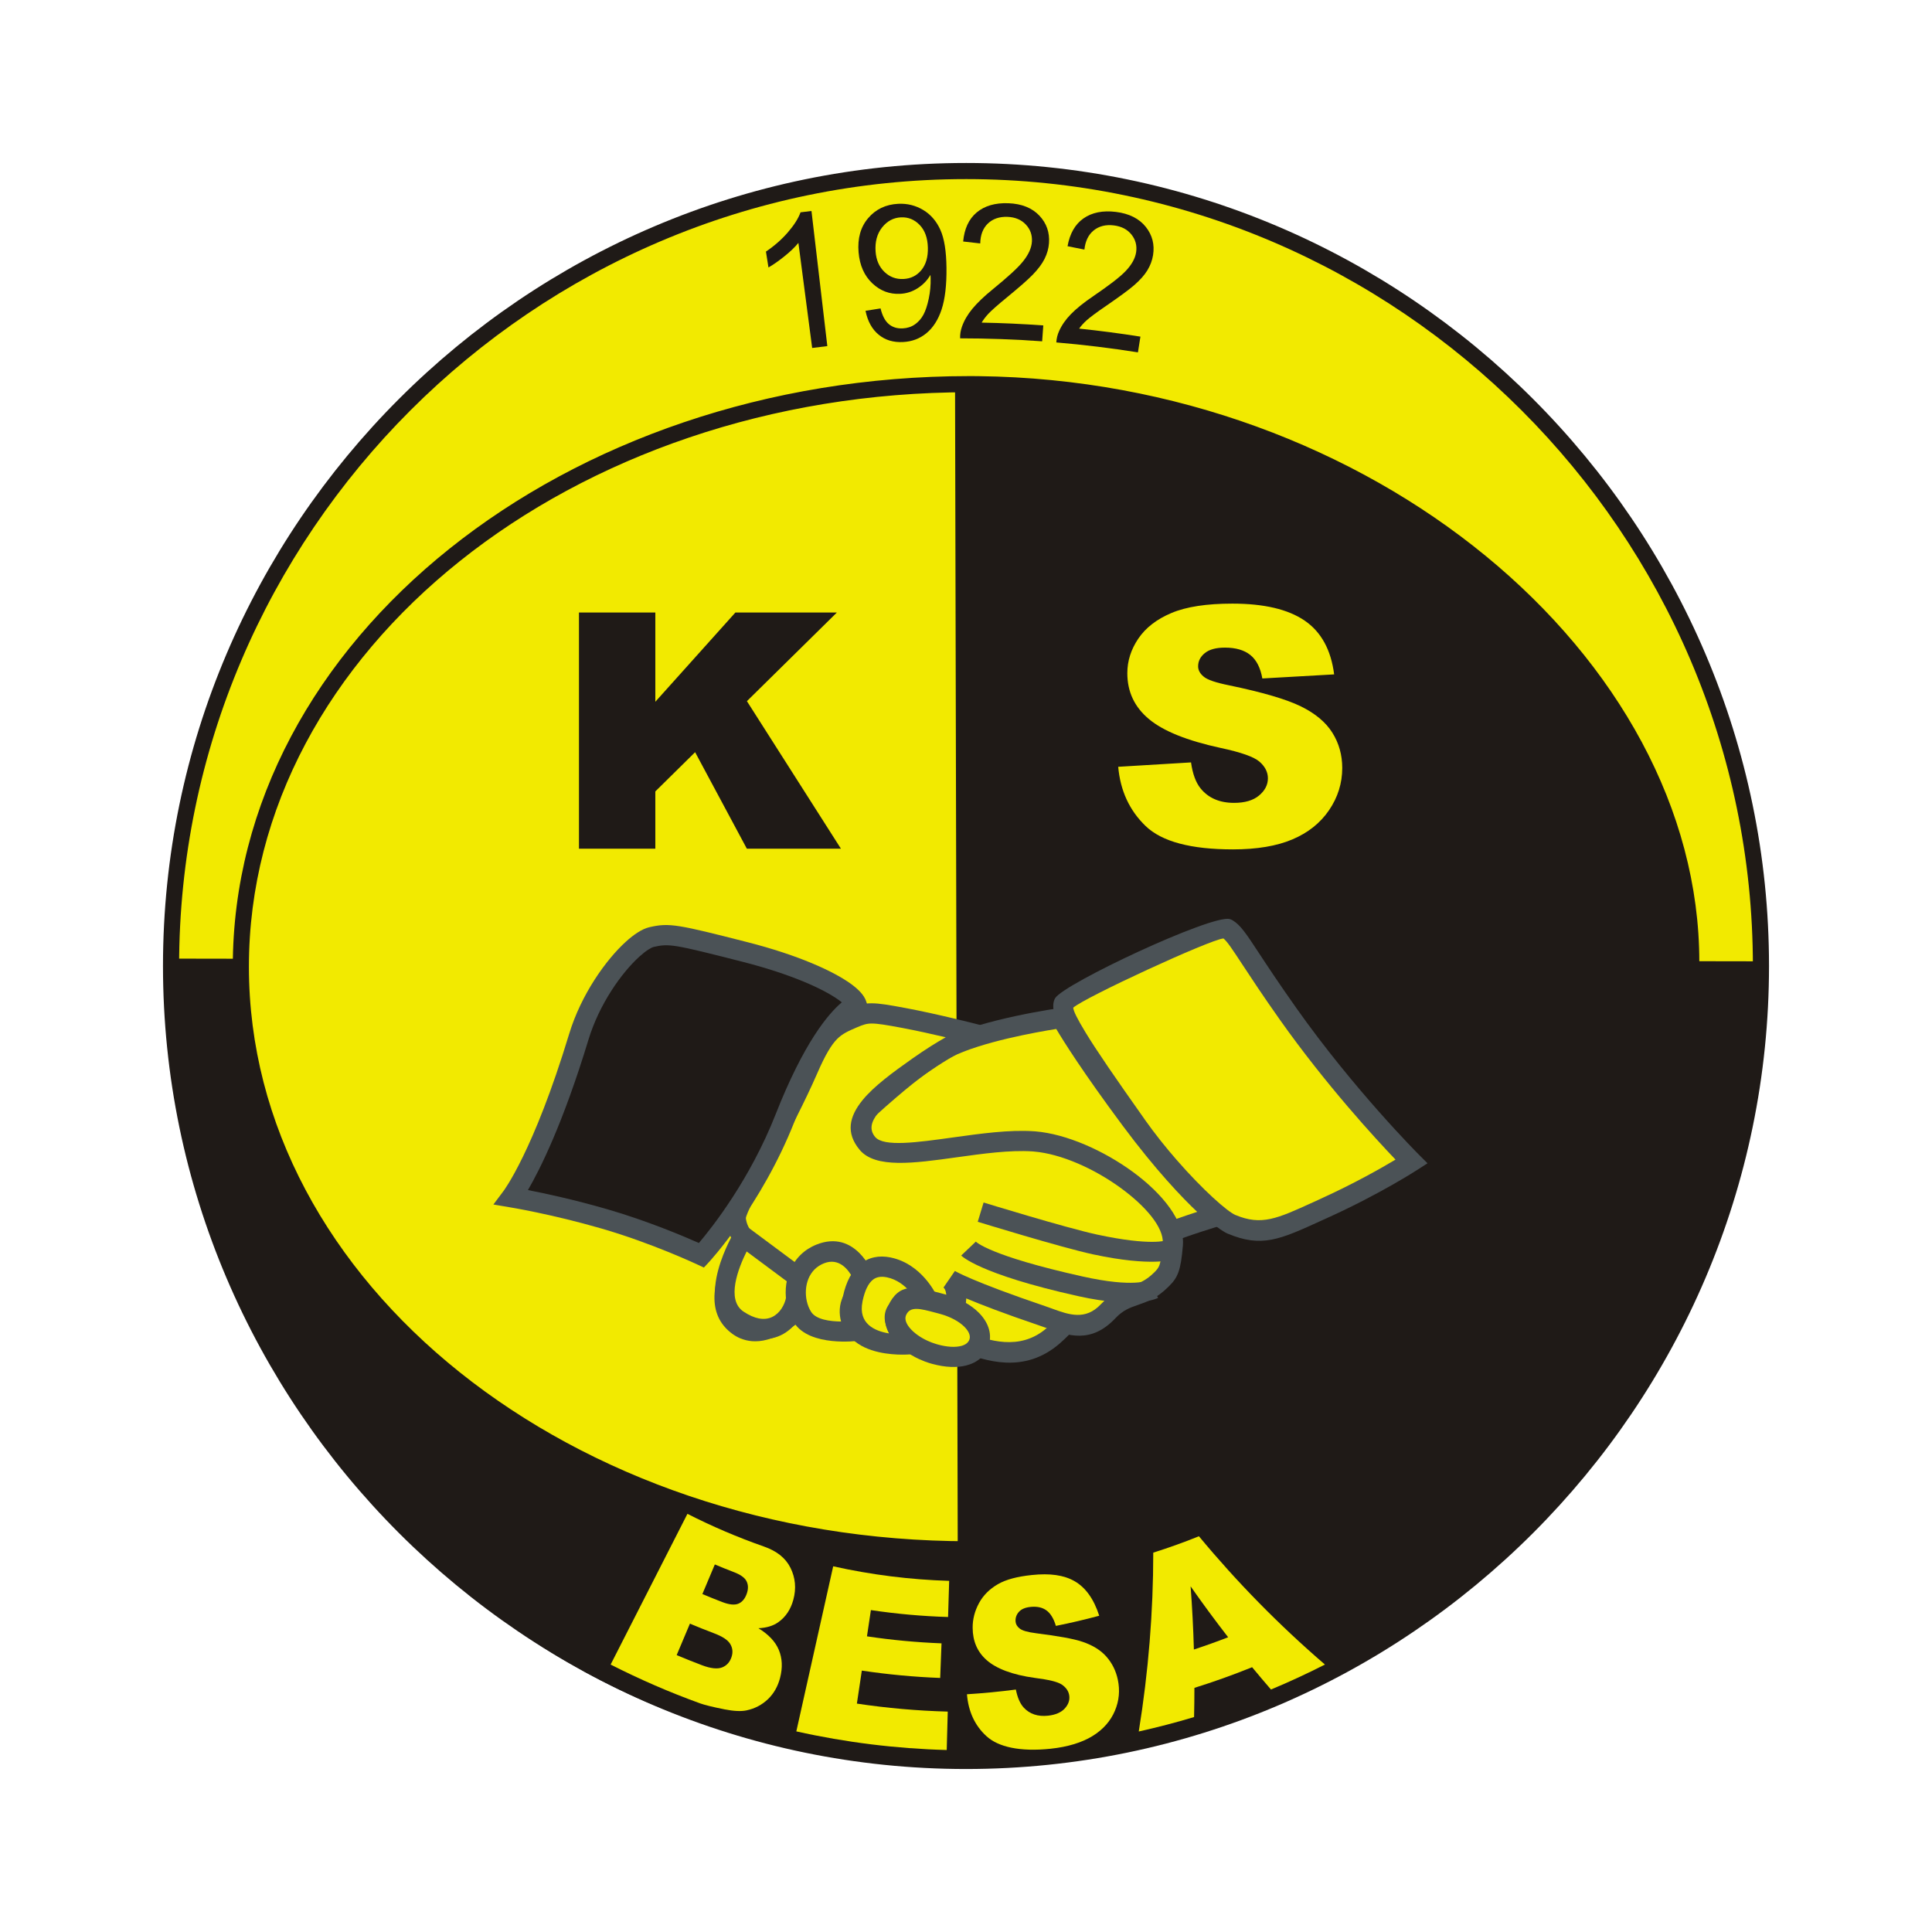 <?xml version="1.0" encoding="UTF-8"?>
<!DOCTYPE svg PUBLIC "-//W3C//DTD SVG 1.1//EN" "http://www.w3.org/Graphics/SVG/1.1/DTD/svg11.dtd">
<!-- Creator: CorelDRAW -->
<svg xmlns="http://www.w3.org/2000/svg" xml:space="preserve" width="2461px" height="2461px" shape-rendering="geometricPrecision" text-rendering="geometricPrecision" image-rendering="optimizeQuality" fill-rule="evenodd" clip-rule="evenodd"
viewBox="0 0 2458.79 2458.79"
 xmlns:xlink="http://www.w3.org/1999/xlink">
 <g id="Ebene_x0020_1">
  <polygon fill="none" points="0,0 2458.79,0 2458.79,2458.79 0,2458.79 "/>
  <path fill="#F2EA00" d="M1229.4 217.679c556.056,0 1011.71,455.657 1011.71,1011.72 0,556.049 -455.657,1011.71 -1011.71,1011.71 -556.063,0 -1011.72,-455.661 -1011.72,-1011.71 0,-556.063 455.657,-1011.72 1011.72,-1011.72l0 0z"/>
  <path fill="#1F1A17" d="M1229.4 207.381l0.018 0 0 0.04c280.892,0.007 536.393,115.06 721.645,300.323 185.244,185.244 300.294,440.734 300.308,721.611l0.04 0 0 0.044 0 0.018 -0.04 0c-0.007,280.889 -115.064,536.393 -300.319,721.645 -185.248,185.244 -440.737,300.294 -721.607,300.304l0 0.04 -0.044 0 -0.021 0 0 -0.04c-280.888,-0.007 -536.4,-115.067 -721.649,-300.323 -185.244,-185.244 -300.294,-440.734 -300.308,-721.6l-0.04 0 0 -0.044 0 -0.021 0.04 0c0.007,-280.892 115.067,-536.4 300.323,-721.649 185.244,-185.244 440.737,-300.294 721.611,-300.308l0 -0.04 0.044 0zm0.018 20.557l0 0.039 -0.018 0 -0.044 0 0 -0.039c-275.139,0.011 -525.479,112.779 -707.054,294.353 -181.582,181.577 -294.36,431.933 -294.364,707.087l0.039 0 0 0.021 0 0.044 -0.039 0c0.011,275.132 112.779,525.468 294.353,707.043 181.577,181.582 431.936,294.36 707.087,294.364l0 -0.039 0.021 0 0.044 0 0 0.039c275.135,-0.007 525.475,-112.779 707.046,-294.353 181.585,-181.578 294.36,-431.929 294.364,-707.08l-0.039 0 0 -0.018 0 -0.044 0.039 0c-0.011,-275.139 -112.779,-525.479 -294.353,-707.054 -181.577,-181.585 -431.929,-294.36 -707.083,-294.364z"/>
  <path fill="#1F1A17" d="M254.358 1515.2c-41.965,-149.322 -34.329,-295.196 -34.329,-295.196l2028.6 3.438c0,0 -8.316,169.968 -61.788,336.385 -96.185,299.401 -401.372,676.099 -967.961,683.059 -559.487,6.867 -878.931,-423.117 -964.519,-727.686z"/>
  <path fill="#F2EA00" d="M1233.3 488.908c501.994,0 923.507,353.532 919.041,741.412 -4.719,409.295 -417.047,741.416 -919.041,741.416 -509.729,0 -926.773,-332.092 -926.773,-741.416 0,-409.32 417.044,-741.412 926.773,-741.412l0 0z"/>
  <path fill="#1F1A17" d="M1233.3 478.614c1.768,0 5.905,0.037 12.384,0.109 249.411,2.872 478.394,92.017 645.049,228.714 167.27,137.216 271.939,322.43 271.939,516.777l-0.077 6.19 0 0.039 -0.018 1.515c-0.817,58.262 -9.734,114.927 -25.861,169.292 -16.148,54.418 -39.493,106.534 -69.135,155.623 -151.845,251.469 -469.745,425.121 -834.282,425.121l0 0.04 -0.03 0 0 -0.04c-257.265,-0.007 -491.23,-83.877 -660.908,-219.433 -170.345,-136.076 -276.083,-324.253 -276.093,-532.205l-0.044 0 0 -0.037 0 -0.018 0.044 0c0.007,-207.959 105.749,-396.144 276.101,-532.226 169.671,-135.541 403.617,-219.411 660.876,-219.422l0 -0.04 0.054 0zm12.222 20.625c-1.7,-0.021 -5.786,-0.028 -12.222,-0.028l-0.054 0 0 -0.04c-252.425,0.004 -481.833,82.185 -648.087,214.993 -165.586,132.279 -268.373,314.797 -268.377,516.139l0.042 0 0 0.018 0 0.037 -0.042 0c0.011,201.331 102.795,383.846 268.366,516.118 166.264,132.818 395.684,215.003 648.122,215.003l0 -0.04 0.03 0 0 0.04c357.186,0 668.349,-169.609 816.665,-415.221 28.789,-47.682 51.429,-98.188 67.041,-150.799 15.631,-52.68 24.27,-107.489 25.058,-163.734l0.019 -1.519 -0.008 -5.991c0,-187.963 -101.757,-367.525 -264.377,-500.925 -163.254,-133.91 -387.661,-221.241 -632.177,-224.05z"/>
  <path fill="#1F1A17" d="M1683.12 585.004c-236.886,-109.912 -467.672,-99.534 -467.672,-99.534l3.424 1482.83c0,0 181.831,9.853 371.571,-52.358 314.067,-102.969 563.782,-393.869 561.891,-685.62 -2.224,-343.453 -253.342,-545.157 -469.213,-645.317z"/>
  <path fill="#F2EA00" d="M1562.13 1182.26c-11.885,-7.142 -205.132,82.832 -208.52,95.248 -3.865,14.161 18.019,48.912 92.675,154.463 47.556,67.237 105.547,119.707 120.994,126.14 40.606,16.925 61.784,5.152 118.424,-20.59 65.277,-29.679 110.692,-59.212 110.692,-59.212 0,0 -82.376,-82.377 -157.034,-187.928 -54.111,-76.508 -64.362,-100.399 -77.231,-108.121z"/>
  <path fill="#4B5256" d="M1564.91 1169.65c1.396,0.379 2.665,0.915 3.797,1.591 10.066,6.038 17.229,16.933 33.574,41.802 10.385,15.798 24.866,37.819 47.584,69.946 73.913,104.506 155.388,185.978 155.623,186.213l11.26 11.261 -13.422 8.652c-0.13,0.083 -46.192,30.036 -112.356,60.113l-0.004 -0.021 -9.129 4.162c-53.489,24.425 -76.031,34.716 -119.494,16.607 -12.362,-5.148 -47.679,-35.037 -84.354,-77.1 -6.91,-7.927 -14.026,-16.456 -21.196,-25.517 -6.993,-8.83 -13.993,-18.134 -20.846,-27.816l-0.051 -0.051 -0.104 -0.152 -0.022 0.018c-37.308,-52.748 -61.542,-87.988 -76.233,-112.255 -16.391,-27.068 -21.214,-42.277 -18.303,-52.965l0 -0.051c0.354,-1.279 0.901,-2.545 1.619,-3.753 5.605,-9.329 55.916,-36.166 106.586,-59.52 50.987,-23.495 104.259,-44.222 115.472,-41.163zm-7.864 24.696c-8.736,0.731 -52.633,19.418 -96.851,39.797 -44.15,20.346 -86.921,41.741 -94.338,48.286 0.319,4.361 4.864,13.669 15.6,31.401 13.946,23.036 37.988,57.951 75.329,110.746l0 0.051 0.13 0.184 -0.011 0.004c6.447,9.109 13.169,18.03 20,26.66 6.657,8.415 13.52,16.63 20.387,24.506 34.144,39.16 65.063,66.163 74.906,70.263 33.201,13.834 52.708,4.932 98.98,-16.199l9.185 -4.191 0.051 -0.051c43.401,-19.728 77.752,-39.319 95.589,-50.015 -25.186,-26.374 -88.423,-94.974 -147.156,-178.02 -21.843,-30.883 -37.066,-54.043 -47.986,-70.65 -12.71,-19.337 -18.987,-28.862 -23.814,-32.771z"/>
  <path fill="#F2EA00" d="M1351.03 1295.53c0,0 -97.436,13.624 -146.739,38.617 -62.645,31.744 -228.11,194.765 -262.584,257.431 -28.319,51.49 -23.17,79.81 -2.574,95.249 17.718,13.289 51.486,15.451 108.125,-54.057 62.769,-77.039 149.31,64.36 177.63,74.654 28.316,10.301 74.656,28.319 115.841,-7.72 41.192,-36.043 79.806,-105.551 126.146,-123.568 46.338,-18.025 82.377,-28.32 82.377,-28.32 0,0 -43.759,-33.464 -110.697,-123.568 -66.933,-90.1 -87.526,-128.717 -87.526,-128.717z"/>
  <path fill="#4B5256" d="M1344.26 1309.54c-24.457,3.888 -95.368,16.383 -134.188,36.062l-0.047 0 0.011 0.014c-8.092,4.107 -18.285,10.76 -29.914,19.327 -11.918,8.779 -25.206,19.476 -39.214,31.45 -72.455,61.947 -163.766,157.417 -187.942,201.361 -13.01,23.66 -18.342,41.45 -18.069,54.709 0.228,10.978 4.73,18.708 11.929,24.103l0.047 0 0.145 0.109 -0.012 0.018c1.559,1.142 3.367,2.176 5.428,2.991l0 0.051c1.924,0.762 4.147,1.298 6.715,1.5 16.043,1.272 40.842,-10.775 78.153,-56.563 37.888,-46.503 81.307,-28.634 119.433,2.43 16.108,13.126 30.919,28.438 43.697,41.655 13.213,13.66 24.042,24.859 28.83,26.594l1.858 0.68c25.71,9.372 66.587,24.266 101.161,-5.987l0.105 -0.102 0.037 -0.035 0.007 0.007c14.503,-12.724 29.295,-30.598 44.259,-48.678 26.457,-31.974 53.442,-64.586 85.562,-77.072 24.534,-9.542 46.233,-16.958 61.372,-21.861 -19.174,-18.119 -52.759,-53.056 -95.372,-110.418 -50.318,-67.736 -74.766,-106.784 -83.99,-122.343zm-145.748 13.152l-0.004 -0.019c51.24,-25.969 150.426,-39.833 150.709,-39.871l8.852 -1.295 4.274 7.934c0.054,0.107 20.206,37.886 86.518,127.159 65.859,88.654 108.118,120.958 108.233,121.056l20.271 15.66 -24.693 6.86c-0.102,0.026 -35.41,10.121 -81.172,27.918 -25.748,10.012 -50.623,40.068 -75.004,69.537 -15.544,18.784 -30.916,37.359 -47.278,51.681l-0.1 0.105 -0.044 0.037 -0.007 -0.012c-45.986,40.141 -95.524,22.086 -126.697,10.722l-1.858 -0.676c-10.382,-3.774 -23.076,-16.904 -38.578,-32.929 -12.305,-12.728 -26.57,-27.478 -41.387,-39.547 -27.741,-22.603 -58.679,-36.419 -83.339,-6.15 -43.965,53.952 -76.902,67.852 -100.068,66.014 -5.069,-0.401 -9.788,-1.584 -14.135,-3.305l-0.021 0.047c-4.163,-1.649 -7.951,-3.855 -11.351,-6.378l-0.102 -0.051 -0.14 -0.109 0.018 -0.026c-13.382,-10.04 -21.743,-24.2 -22.151,-44.084 -0.365,-17.635 5.884,-39.757 21.189,-67.584 25.452,-46.265 119.526,-145.022 193.775,-208.499 14.514,-12.409 28.308,-23.518 40.714,-32.654 12.688,-9.344 24.086,-16.745 33.537,-21.54l0.04 0z"/>
  <path fill="#F2EA00" d="M1085.87 1295.53c-24.133,10.333 -35.844,15.407 -57.5,65.215 -34.318,78.949 -94.389,176.776 -91.814,192.219 2.574,15.447 10.2,44.646 120.993,90.103 100.399,41.185 146.718,60.997 157.034,23.171 7.727,-28.323 -6.009,-37.764 -6.009,-37.764 0,0 22.316,13.736 118.43,46.337 26.819,9.101 54.915,24.035 83.234,-5.999 23.691,-25.134 42.046,-14.593 67.787,-40.338 8.959,-8.961 12.015,-13.723 14.589,-44.62 4.212,-50.54 -102.972,-126.144 -177.629,-131.292 -74.657,-5.146 -185.353,33.467 -211.098,2.574 -25.741,-30.891 14.514,-62.143 65.219,-97.823 46.342,-32.612 72.075,-41.189 72.075,-41.189 0,0 -49.768,-12.873 -90.953,-20.596 -41.192,-7.724 -46.34,-7.724 -64.358,0z"/>
  <path fill="#4B5256" d="M1090.9 1307.34c-10.717,4.592 -18.687,8.013 -25.553,14.992 -7.529,7.641 -15.068,20.217 -25.207,43.532l-0.235 0.539c-15.495,35.565 -36.169,74.964 -54.025,108.975 -20.694,39.421 -37.366,71.186 -36.649,75.471 0.98,5.882 2.968,14.424 15.992,26.508 15.125,14.033 43.481,31.799 97.209,53.841l5.576 2.289c41.069,16.853 72.698,29.835 95.564,36.072 23.171,6.317 35.388,5.268 38.65,-6.693 5.381,-19.735 -1.468,-24.23 -1.486,-24.241l14.531 -21.113c0.058,0.035 21.084,12.98 115.86,45.133l-0.007 0.014 0.061 0c2.513,0.853 5.637,1.982 8.815,3.128l-0.007 0.022c20.296,7.318 41.383,14.897 60.898,-5.8 13.998,-14.848 26.031,-19.009 38.35,-23.272 9.344,-3.233 18.922,-6.548 29.686,-17.317l0.054 -0.05c3.171,-3.168 5.279,-5.54 6.625,-9.308 1.801,-5.034 3.012,-13.014 4.195,-27.264l0.011 0 0.028 -0.387 0.008 0c1.323,-20.31 -21.743,-47.324 -53.501,-70.502 -33.385,-24.368 -75.767,-43.491 -110.62,-46.396l0 -0.004 -1.689 -0.13 0 -0.007 -0.151 -0.011c-28.667,-1.938 -63.697,2.954 -96.743,7.561 -53.973,7.535 -103.117,14.387 -123.102,-9.593 -17.862,-21.431 -13.45,-42.24 3.844,-63.408 14.247,-17.428 37.735,-34.752 63.838,-53.12 16.471,-11.592 30.518,-20.282 41.872,-26.686 -16.672,-3.92 -37.077,-8.475 -55.728,-11.971 -19.688,-3.688 -30.692,-5.537 -38.501,-5.537 -6.458,0 -11.097,1.577 -18.463,4.733zm-43.856 -3.012c10.435,-10.594 20.396,-14.875 33.804,-20.62 10.653,-4.564 17.599,-6.846 28.515,-6.846 9.567,0 21.743,2.018 43.232,6.046 41.636,7.803 91.719,20.755 91.864,20.79l40.632 10.783 -39.727 13.755c-0.068,0.022 -23.937,7.962 -68.858,39.58 -24.594,17.308 -46.593,33.464 -58.718,48.293 -9.068,11.101 -11.914,21.38 -4.042,30.83 10.811,12.97 53.262,7.051 99.874,0.542 34.341,-4.787 70.745,-9.867 101.972,-7.759l0.253 0.014 0.102 0 1.789 0.14 0.102 0c39.468,3.283 86.76,24.436 123.591,51.32 38.407,28.031 66.105,63.217 64.052,93.022l0 0.102 -0.037 0.487 0 0.102c-1.388,16.64 -2.998,26.502 -5.605,33.798 -3.055,8.547 -6.949,13.05 -12.706,18.81l-0.037 0.035 -0.018 0.019c-14.908,14.89 -27.35,19.201 -39.493,23.394 -9.239,3.201 -18.267,6.321 -27.986,16.637 -31.075,32.952 -60.233,22.447 -88.296,12.32l-0.054 0c-2.549,-0.918 -5.145,-1.859 -8.309,-2.929l0.007 -0.021 -0.058 0c-45.441,-15.411 -74.801,-26.786 -93.199,-34.536 -0.177,5.074 -0.99,10.79 -2.73,17.165 -8.298,30.409 -30.229,35.573 -70.126,24.693 -24.57,-6.704 -56.769,-19.92 -98.579,-37.078l-5.576 -2.289c-57.059,-23.409 -87.92,-42.978 -104.951,-58.769 -19.124,-17.736 -22.244,-31.531 -23.839,-41.087 -2.12,-12.709 16.347,-47.9 39.268,-91.561 17.566,-33.479 37.919,-72.245 53.221,-107.362l0.231 -0.538c11.513,-26.476 20.672,-41.359 30.435,-51.281z"/>
  <path fill="#F2EA00" d="M945.998 1573.56c0,0 -48.052,78.938 -6.863,106.402 41.189,27.462 68.647,0 73.796,-25.741 4.26,-21.287 0,-30.891 0,-30.891l-66.933 -49.769z"/>
  <path fill="#4B5256" d="M950.225 1592.69c-10.341,20.734 -26.595,61.467 -3.952,76.559 7.119,4.745 13.552,7.482 19.276,8.621 6.664,1.334 12.406,0.473 17.139,-1.775 4.911,-2.344 8.961,-6.202 11.983,-10.725l-0.037 -0.026c2.824,-4.234 4.748,-8.985 5.677,-13.643 2.185,-10.904 1.91,-17.392 1.403,-20.725l-51.49 -38.285zm-18.228 97.979c-51.49,-34.333 2.835,-123.493 2.987,-123.746l7.3 -12.117 11.354 8.446 66.937 49.766 2.928 2.18 1.342 3.352c0.014,0.037 5.721,13.085 0.705,38.18 -1.569,7.857 -4.791,15.833 -9.495,22.892l-0.051 0c-5.467,8.2 -12.959,15.269 -22.251,19.698 -9.485,4.517 -20.662,6.296 -33.23,3.786 -8.91,-1.779 -18.473,-5.735 -28.526,-12.439z"/>
  <path fill="#F2EA00" d="M1043.83 1595.87c-34.325,13.726 -37.76,56.636 -22.311,80.659 15.444,24.024 68.644,17.165 68.644,17.165 0,0 -15.444,-18.885 -5.148,-39.477 10.301,-20.6 13.732,-29.174 13.732,-29.174 0,0 -17.038,-44.319 -54.917,-29.172z"/>
  <path fill="#4B5256" d="M1048.6 1607.79c-2.271,0.908 -4.389,2.006 -6.324,3.25 -8.437,5.42 -13.43,13.888 -15.523,23.076 -2.213,9.741 -1.277,20.198 2.208,28.92 0.934,2.325 2.058,4.535 3.359,6.562 6.353,9.875 24.169,12.113 38.094,12.255 -2.517,-9.308 -3.027,-21.044 3.138,-33.364 5.793,-11.589 9.246,-18.994 11.123,-23.157 -4.524,-8.465 -16.395,-25.409 -36.076,-17.543zm-20.203 -18.368c3.233,-2.076 6.784,-3.92 10.649,-5.461 50.015,-19.991 71.602,36.21 71.663,36.361l1.688 4.277 -1.486 4.47c-0.011,0.033 -3.792,9.604 -14.438,30.887 -6.576,13.158 3.718,25.766 3.743,25.798l14.268 18.077 -22.863 2.639c-0.17,0.014 -61.008,7.966 -80.916,-22.997 -2.155,-3.355 -4.025,-7.018 -5.572,-10.887 -5.341,-13.35 -6.783,-29.289 -3.417,-44.103 3.492,-15.368 12.066,-29.665 26.681,-39.062z"/>
  <path fill="#F2EA00" d="M1131.35 1613.03c-22.09,-4.657 -39.471,6.867 -46.34,41.189 -12.906,64.5 72.086,56.635 72.086,56.635 0,0 -27.466,-27.452 -15.447,-42.899 12.02,-15.446 37.761,-15.446 37.761,-15.446 0,0 -15.454,-32.612 -48.059,-39.478z"/>
  <path fill="#4B5256" d="M1128.74 1625.58l-0.401 -0.08 -0.007 0.04c-7.004,-1.403 -13.043,-0.463 -17.61,3.283 -5.59,4.585 -10.042,13.273 -12.887,26.782l-0.014 -0.004 -0.224 1.114 0.037 0.011c-5.587,27.925 15.469,37.29 33.837,40.269 -5.81,-11.526 -8.913,-25.448 0.025,-36.94 6.961,-8.949 16.991,-13.982 26.085,-16.806 -6.497,-7.261 -16.08,-14.974 -28.84,-17.66l0 -0.011zm4.664 -25.228l0.51 0.105 0.054 0c38.856,8.179 56.852,46.207 56.906,46.312l9.3 18.603 -20.762 0c-0.054,0 -19.468,0.007 -27.604,10.468 -5.041,6.476 14.337,25.85 14.391,25.908l19.588 19.591 -27.633 2.329c-0.289,0.025 -102.057,9.485 -85.757,-71.971l0.05 -0.046 0.25 -1.223 0 -0.054c4.13,-19.598 11.682,-33.115 21.738,-41.362 11.076,-9.087 24.346,-11.628 38.918,-8.71l0.051 0.051z"/>
  <path fill="#4B5256" d="M1251.78 1530.39c0.3,0.091 105.207,32.398 144.826,40.892 68.549,14.684 87.447,7.337 87.501,7.321l8.446 24.231c-0.072,0.025 -25.661,9.784 -101.277,-6.415 -40.136,-8.603 -146.634,-41.399 -146.941,-41.496l7.445 -24.534z"/>
  <path fill="#4B5256" d="M1241.91 1580.15c0.051,0.054 16.232,17.795 135.906,44.393 66.145,14.698 83.73,4.71 83.777,4.686l12.268 22.523c-0.076,0.037 -25.991,14.627 -101.573,-2.169 -127.455,-28.33 -148.919,-51.663 -148.981,-51.728l18.603 -17.704z"/>
  <path fill="#F2EA00" d="M1198.29 1659.36c-28.414,-7.47 -46.342,-13.715 -56.639,8.591 -10.298,22.303 17.161,46.338 46.337,54.919 29.177,8.572 53.2,3.424 58.353,-15.451 5.149,-18.875 -15.451,-39.478 -48.051,-48.059z"/>
  <path fill="#4B5256" d="M1194.97 1671.77l-4.592 -1.214c-19.399,-5.164 -31.869,-8.475 -37.066,2.781 -0.286,0.626 -0.491,1.15 -0.61,1.563l0 0.046c-1.309,4.455 0.705,9.579 4.686,14.54 5.276,6.571 13.599,12.5 23.008,16.847 3.619,1.663 7.34,3.073 11.06,4.172l2.188 0.618 -0.007 0.025c11.733,3.186 22.074,3.776 29.77,1.75 5.383,-1.417 9.148,-4.274 10.438,-8.5l-0.014 -0.005 0.14 -0.487 0.015 0.004c1.178,-4.578 -1.305,-9.958 -6.441,-15.148 -6.895,-6.964 -17.862,-12.995 -31.552,-16.737l-0.011 0.033 -1.016 -0.271 0.004 -0.015zm1.945 -26.048l4.64 1.23 0.051 0 1.016 0.267 0.047 0.051c18.188,4.962 33.194,13.408 43.08,23.395 11.635,11.752 16.748,25.792 13.06,39.833l-0.053 0.198 -0.047 0.25 -0.142 0.491 -0.047 0.098c-4.032,13.715 -14.304,22.44 -28.575,26.194 -11.976,3.161 -26.975,2.542 -43.137,-1.87l-0.098 0 -2.188 -0.618 -0.151 -0.051c-5.03,-1.475 -9.991,-3.348 -14.731,-5.535 -12.822,-5.915 -24.466,-14.37 -32.261,-24.078 -9.09,-11.318 -13.274,-24.407 -9.315,-37.869l0.014 0.004c0.532,-1.822 1.172,-3.54 1.913,-5.134 14.251,-30.865 34.86,-25.391 66.925,-16.854z"/>
  <path fill="#1F1A17" d="M829.295 1192.55c-22.313,5.145 -72.498,60.486 -92.674,126.996 -46.338,152.753 -85.816,204.239 -85.816,204.239 0,0 53.2,8.577 118.423,27.452 65.216,18.878 123.57,46.34 123.57,46.34 0,0 65.215,-70.365 106.408,-175.059 52.889,-134.427 90.953,-144.16 90.953,-144.16 -5.148,-15.447 -54.914,-44.621 -142.44,-66.923 -87.533,-22.325 -96.106,-24.035 -118.424,-18.885z"/>
  <path fill="#4B5256" d="M832.163 1205.07l-0.03 0.007 0.004 0.011c-1.761,0.413 -4.1,1.552 -6.895,3.338 -3.471,2.217 -7.351,5.246 -11.48,8.992 -22.693,20.567 -51.089,60.403 -64.872,105.852 -32.413,106.856 -61.835,165.264 -77.014,191.289 21.316,4.137 58.541,12.099 100.922,24.364 51.19,14.815 97.835,34.637 116.642,42.997 16.799,-19.765 64.963,-80.606 97.801,-164.074 35.642,-90.592 66.597,-127.463 84.109,-142.234 -1.059,-0.857 -2.22,-1.742 -3.492,-2.669 -20.257,-14.687 -62.066,-33.428 -123.305,-49.039 -43.668,-11.132 -67.57,-17.121 -82.506,-19.543 -13.716,-2.225 -20.343,-1.491 -29.882,0.708zm-5.807 -25.018l0.076 -0.022c12.775,-2.942 21.601,-3.934 39.633,-1.011 16.796,2.723 40.957,8.765 84.818,19.949 64.604,16.462 109.625,36.896 132.062,53.164 4.802,3.489 8.75,6.91 11.796,10.179 3.713,3.995 6.252,7.988 7.568,11.875l0 0.102 0.021 0.051 4.205 12.63 -12.803 3.713c-0.091,0.026 -32.011,8.042 -82.561,136.521 -42.084,106.961 -108.78,178.917 -108.971,179.127l-6.371 6.853 -8.461 -3.935c-0.166,-0.076 -57.728,-27.17 -121.71,-45.685 -64.279,-18.604 -116.808,-27.076 -116.959,-27.098l-20.774 -3.533 12.626 -16.833c0.109,-0.14 38.133,-49.717 83.802,-200.268 15.223,-50.181 46.865,-94.44 72.215,-117.411 5.214,-4.726 10.245,-8.638 14.895,-11.607 5.325,-3.399 10.348,-5.71 14.843,-6.758l0.051 0z"/>
  <polygon fill="#1F1A17" points="736.83,779.531 834.014,779.531 834.014,893.112 935.913,779.531 1065.06,779.531 950.572,892.339 1070.21,1080.09 950.486,1080.09 884.654,957.29 834.014,1007.2 834.014,1080.09 736.83,1080.09 "/>
  <path fill="#F2EA00" d="M1423.11 975.875l92.679 -5.583c1.996,14.478 6.038,25.503 12.15,33.085 9.947,12.269 24.154,18.401 42.627,18.401 13.776,0 24.396,-3.135 31.859,-9.413 7.464,-6.277 11.191,-13.545 11.191,-21.829 0,-7.853 -3.536,-14.883 -10.62,-21.098 -7.076,-6.208 -23.641,-12.069 -49.666,-17.591 -42.613,-9.228 -73.005,-21.489 -91.168,-36.756 -18.314,-15.263 -27.462,-34.723 -27.462,-58.385 0,-15.538 4.676,-30.215 14.047,-44.041 9.372,-13.82 23.46,-24.69 42.266,-32.594 18.806,-7.904 44.58,-11.867 77.34,-11.867 40.187,0 70.827,7.182 91.926,21.54 21.091,14.363 33.646,37.201 37.646,68.525l-91.388 5.188c-2.434,-13.707 -7.55,-23.672 -15.342,-29.91 -7.792,-6.234 -18.554,-9.346 -32.282,-9.346 -11.303,0 -19.812,2.313 -25.531,6.935 -5.724,4.628 -8.577,10.236 -8.577,16.853 0,4.831 2.32,9.171 6.967,13.036 4.505,3.999 15.335,7.731 32.5,11.172 42.479,8.826 72.9,17.762 91.279,26.768 18.387,9.022 31.758,20.203 40.125,33.556 8.367,13.357 12.551,28.297 12.551,44.811 0,19.411 -5.583,37.308 -16.723,53.685 -11.144,16.387 -26.722,28.803 -46.732,37.271 -20.01,8.468 -45.23,12.7 -75.672,12.7 -53.458,0 -90.473,-9.886 -111.047,-29.672 -20.574,-19.789 -32.218,-44.931 -34.94,-75.442z"/>
  <path fill="#1F1A17" d="M1052.91 440.467c-6.432,0.752 -12.873,1.551 -19.295,2.394 -5.839,-44.587 -11.679,-89.174 -17.519,-133.761 -4.44,5.495 -10.424,11.195 -17.881,17.175 -7.452,5.991 -14.174,10.699 -20.223,14.123 -1.063,-6.739 -2.134,-13.476 -3.204,-20.212 10.848,-7.348 20.169,-15.524 27.988,-24.595 7.813,-9.08 13.205,-17.504 16.033,-25.38 4.642,-0.582 9.285,-1.146 13.928,-1.696 6.722,57.319 13.443,114.639 20.173,171.953z"/>
  <path fill="#1F1A17" d="M1101.52 395.555c6.367,-1.056 12.742,-2.069 19.132,-3.038 2.266,9.355 5.781,16.001 10.536,19.982 4.762,3.992 10.616,5.782 17.631,5.434 5.999,-0.293 11.217,-2.017 15.679,-5.178 4.473,-3.174 8.067,-7.275 10.779,-12.348 2.715,-5.076 4.957,-11.882 6.736,-20.422 1.783,-8.523 2.597,-17.172 2.376,-25.948 -0.025,-0.947 -0.102,-2.357 -0.224,-4.234 -3.913,6.837 -9.285,12.453 -16.12,16.897 -6.834,4.426 -14.265,6.841 -22.364,7.247 -13.516,0.69 -25.242,-3.718 -35.454,-13.336 -10.207,-9.614 -16.145,-22.777 -17.548,-39.652 -1.449,-17.392 2.488,-31.852 12.132,-43.246 9.632,-11.386 22.526,-17.569 38.389,-18.339 11.452,-0.557 22.065,2.086 31.679,7.843 9.611,5.753 16.911,14.221 21.908,25.318 5.004,11.097 7.55,27.238 7.774,48.403 0.242,22.027 -1.866,39.59 -6.147,52.708 -4.296,13.126 -10.692,23.174 -19.179,30.239 -8.497,7.073 -18.454,10.848 -30.044,11.426 -12.312,0.618 -22.567,-2.458 -30.963,-9.372 -8.377,-6.899 -13.99,-16.998 -16.709,-30.383zm79.347 -80.501c-0.314,-12.16 -3.72,-21.745 -10.348,-28.67 -6.625,-6.932 -14.622,-10.208 -23.875,-9.777 -9.567,0.445 -17.624,4.762 -24.042,12.861 -6.415,8.121 -9.123,18.3 -8.281,30.514 0.76,10.956 4.568,19.642 11.3,26.096 6.737,6.462 14.738,9.43 24.136,8.985 9.354,-0.445 16.893,-4.144 22.751,-11.209 5.843,-7.054 8.675,-16.637 8.36,-28.801z"/>
  <path fill="#1F1A17" d="M1327.77 414.161c-0.492,6.744 -0.976,13.483 -1.465,20.22 -34.755,-2.516 -69.576,-3.776 -104.401,-3.783 -0.144,-5.098 0.615,-9.998 2.3,-14.701 2.708,-7.757 7.086,-15.375 13.205,-22.813 6.126,-7.434 14.962,-15.982 26.751,-25.51 18.288,-14.955 31.183,-26.532 38.039,-35.179 6.86,-8.63 10.62,-16.944 11.097,-24.988 0.482,-8.382 -2.087,-15.631 -7.813,-21.703 -5.728,-6.071 -13.509,-9.339 -23.272,-9.709 -10.308,-0.391 -18.654,2.466 -24.953,8.475 -6.292,6.013 -9.499,14.478 -9.751,25.344 -7.229,-0.867 -14.471,-1.684 -21.721,-2.458 1.519,-16.229 7.2,-28.598 17.215,-36.98 10.005,-8.37 23.54,-12.362 40.353,-11.729 16.98,0.65 30.193,6.006 39.414,15.775 9.22,9.777 13.223,21.482 12.239,34.995 -0.491,6.881 -2.386,13.545 -5.612,20.01 -3.217,6.448 -8.251,13.143 -15.006,20.115 -6.746,6.975 -17.79,16.471 -32.702,28.771 -12.489,10.19 -20.303,17.252 -23.781,20.972 -3.483,3.732 -6.336,7.485 -8.603,11.303 26.179,0.489 52.343,1.685 78.468,3.573z"/>
  <path fill="#1F1A17" d="M1451.38 428.405c-1.056,6.674 -2.115,13.354 -3.168,20.028 -34.502,-5.471 -69.147,-9.679 -103.877,-12.63 0.286,-5.092 1.458,-9.9 3.537,-14.449 3.359,-7.499 8.356,-14.732 15.092,-21.62 6.73,-6.895 16.283,-14.659 28.852,-23.155 19.521,-13.35 33.367,-23.796 40.949,-31.823 7.571,-8.016 12.027,-15.985 13.173,-23.959 1.197,-8.302 -0.752,-15.751 -5.952,-22.288 -5.21,-6.537 -12.698,-10.454 -22.414,-11.643 -10.259,-1.265 -18.824,0.876 -25.612,6.325 -6.79,5.471 -10.699,13.627 -11.878,24.433 -7.141,-1.484 -14.289,-2.912 -21.459,-4.293 2.885,-16.036 9.597,-27.883 20.303,-35.389 10.692,-7.491 24.526,-10.323 41.25,-8.265 16.886,2.083 29.635,8.551 38.021,19.062 8.377,10.527 11.386,22.528 9.264,35.909 -1.078,6.816 -3.529,13.296 -7.29,19.461 -3.764,6.15 -9.354,12.387 -16.686,18.766 -7.337,6.382 -19.164,14.901 -35.084,25.892 -13.332,9.094 -21.721,15.469 -25.51,18.887 -3.783,3.413 -6.947,6.927 -9.535,10.529 26.074,2.709 52.094,6.114 78.027,10.222z"/>
  <path fill="#F2EA00" d="M874.877 1926.6c31.643,16.123 64.109,29.969 97.166,41.543 16.506,5.771 27.701,14.561 33.96,27.141 6.227,12.551 7.627,26.106 3.62,40.769 -3.37,12.29 -9.716,21.909 -19.337,28.638 -6.411,4.477 -14.767,7.03 -25.04,7.503 12.88,7.929 21.54,17.002 25.948,27.604 4.393,10.587 5.018,22.483 1.547,35.721 -2.831,10.776 -7.911,19.815 -15.432,26.996 -7.522,7.181 -16.609,11.969 -27.232,14.221 -6.583,1.417 -15.87,1.067 -27.773,-1.269 -15.852,-3.117 -26.244,-5.84 -31.198,-7.622 -38.718,-14.016 -76.787,-30.49 -113.965,-49.433 32.582,-63.936 65.157,-127.875 97.736,-191.811zm19.013 102.091c8.363,3.521 16.77,6.909 25.209,10.153 9.087,3.494 16.073,4.104 20.835,2.011 4.766,-2.087 8.241,-6.353 10.482,-12.74 2.073,-5.923 1.943,-11.144 -0.296,-15.696 -2.248,-4.556 -7.568,-8.346 -15.978,-11.574 -8.165,-3.139 -16.301,-6.415 -24.392,-9.828 -5.283,12.562 -10.566,25.112 -15.859,37.674zm-32.71 77.701c10.729,4.523 21.526,8.84 32.373,12.944 10.999,4.159 19.5,5.009 25.344,2.763 5.851,-2.241 9.842,-6.635 12.041,-13.104 2.036,-6.002 1.489,-11.552 -1.556,-16.701 -3.055,-5.139 -9.907,-9.597 -20.578,-13.639 -10.308,-3.898 -20.567,-8.002 -30.764,-12.295 -5.626,13.343 -11.242,26.686 -16.861,40.032z"/>
  <path fill="#F2EA00" d="M1060.38 1993.38c48.634,10.858 98.059,17.035 147.593,18.524 -0.459,15.332 -0.922,30.667 -1.384,45.993 -32.847,-0.983 -65.65,-3.923 -98.226,-8.796 -1.667,11.132 -3.333,22.273 -5.008,33.406 31.476,4.712 63.159,7.692 94.892,8.917 -0.568,14.685 -1.135,29.365 -1.707,44.045 -33.342,-1.283 -66.634,-4.404 -99.719,-9.362 -2.101,14.008 -4.198,28.005 -6.294,42.007 38.352,5.753 76.978,9.14 115.652,10.175 -0.437,16.303 -0.875,32.593 -1.312,48.893 -64.236,-1.717 -128.345,-9.611 -191.412,-23.702 15.646,-70.032 31.288,-140.072 46.926,-210.1z"/>
  <path fill="#F2EA00" d="M1230.6 2156.23c20.849,-1.305 41.627,-3.312 62.262,-6.005 2.021,10.207 5.329,17.858 9.965,22.931 7.543,8.19 17.939,11.734 30.895,10.352 9.657,-1.034 16.832,-4.172 21.435,-9.249 4.596,-5.092 6.45,-10.559 5.64,-16.362 -0.764,-5.514 -3.891,-10.107 -9.26,-13.846 -5.388,-3.736 -16.944,-6.396 -34.532,-8.649 -28.829,-3.909 -49.165,-11.947 -61.136,-22.469 -12.121,-10.544 -17.913,-24.422 -18.014,-41.236 -0.08,-11.076 2.704,-21.518 8.078,-31.469 5.369,-9.921 13.343,-17.836 23.861,-23.98 10.529,-6.154 24.927,-9.846 43.462,-11.787 22.726,-2.394 40.635,-0.061 54.491,7.948 13.809,7.995 24.324,22.454 31.194,43.875 -18.232,4.913 -36.621,9.227 -55.164,12.923 -2.791,-9.387 -6.797,-15.931 -12.011,-19.724 -5.225,-3.8 -11.871,-5.236 -20.089,-4.433 -6.755,0.662 -11.705,2.716 -14.902,6.245 -3.2,3.54 -4.635,7.633 -4.306,12.312 0.253,3.406 1.931,6.371 5.12,8.863 3.084,2.607 10.033,4.719 20.935,6.078 26.982,3.518 46.974,6.696 59.622,11.06 12.63,4.335 22.635,10.464 29.889,18.687 7.235,8.204 12.185,17.985 14.594,29.462 2.824,13.473 1.696,26.707 -3.808,39.638 -5.489,12.923 -14.934,23.695 -28.316,31.939 -13.376,8.241 -31.321,13.877 -53.479,16.22 -38.955,4.053 -66.508,-2.199 -81.505,-15.896 -15.082,-13.739 -23.131,-31.718 -24.921,-53.428z"/>
  <path fill="#F2EA00" d="M1593.52 2121.8c-24.198,9.784 -48.692,18.545 -73.431,26.283 -0.011,12.363 -0.152,24.751 -0.434,37.15 -23.278,7 -46.761,13.122 -70.393,18.379 12.341,-76.263 18.462,-152.394 18.454,-227.626 19.57,-6.165 38.958,-13.11 58.115,-20.849 48.037,57.985 101.606,112.685 160.375,163.275 -22.578,11.503 -45.488,22.1 -68.663,31.787 -8.124,-9.394 -16.141,-18.859 -24.023,-28.398zm-30.49 -38.122c-16.513,-21.275 -32.441,-42.892 -47.786,-64.803 2.028,26.677 3.417,53.489 4.172,80.406 14.629,-4.817 29.183,-10.02 43.614,-15.603z"/>
 </g>
</svg>
